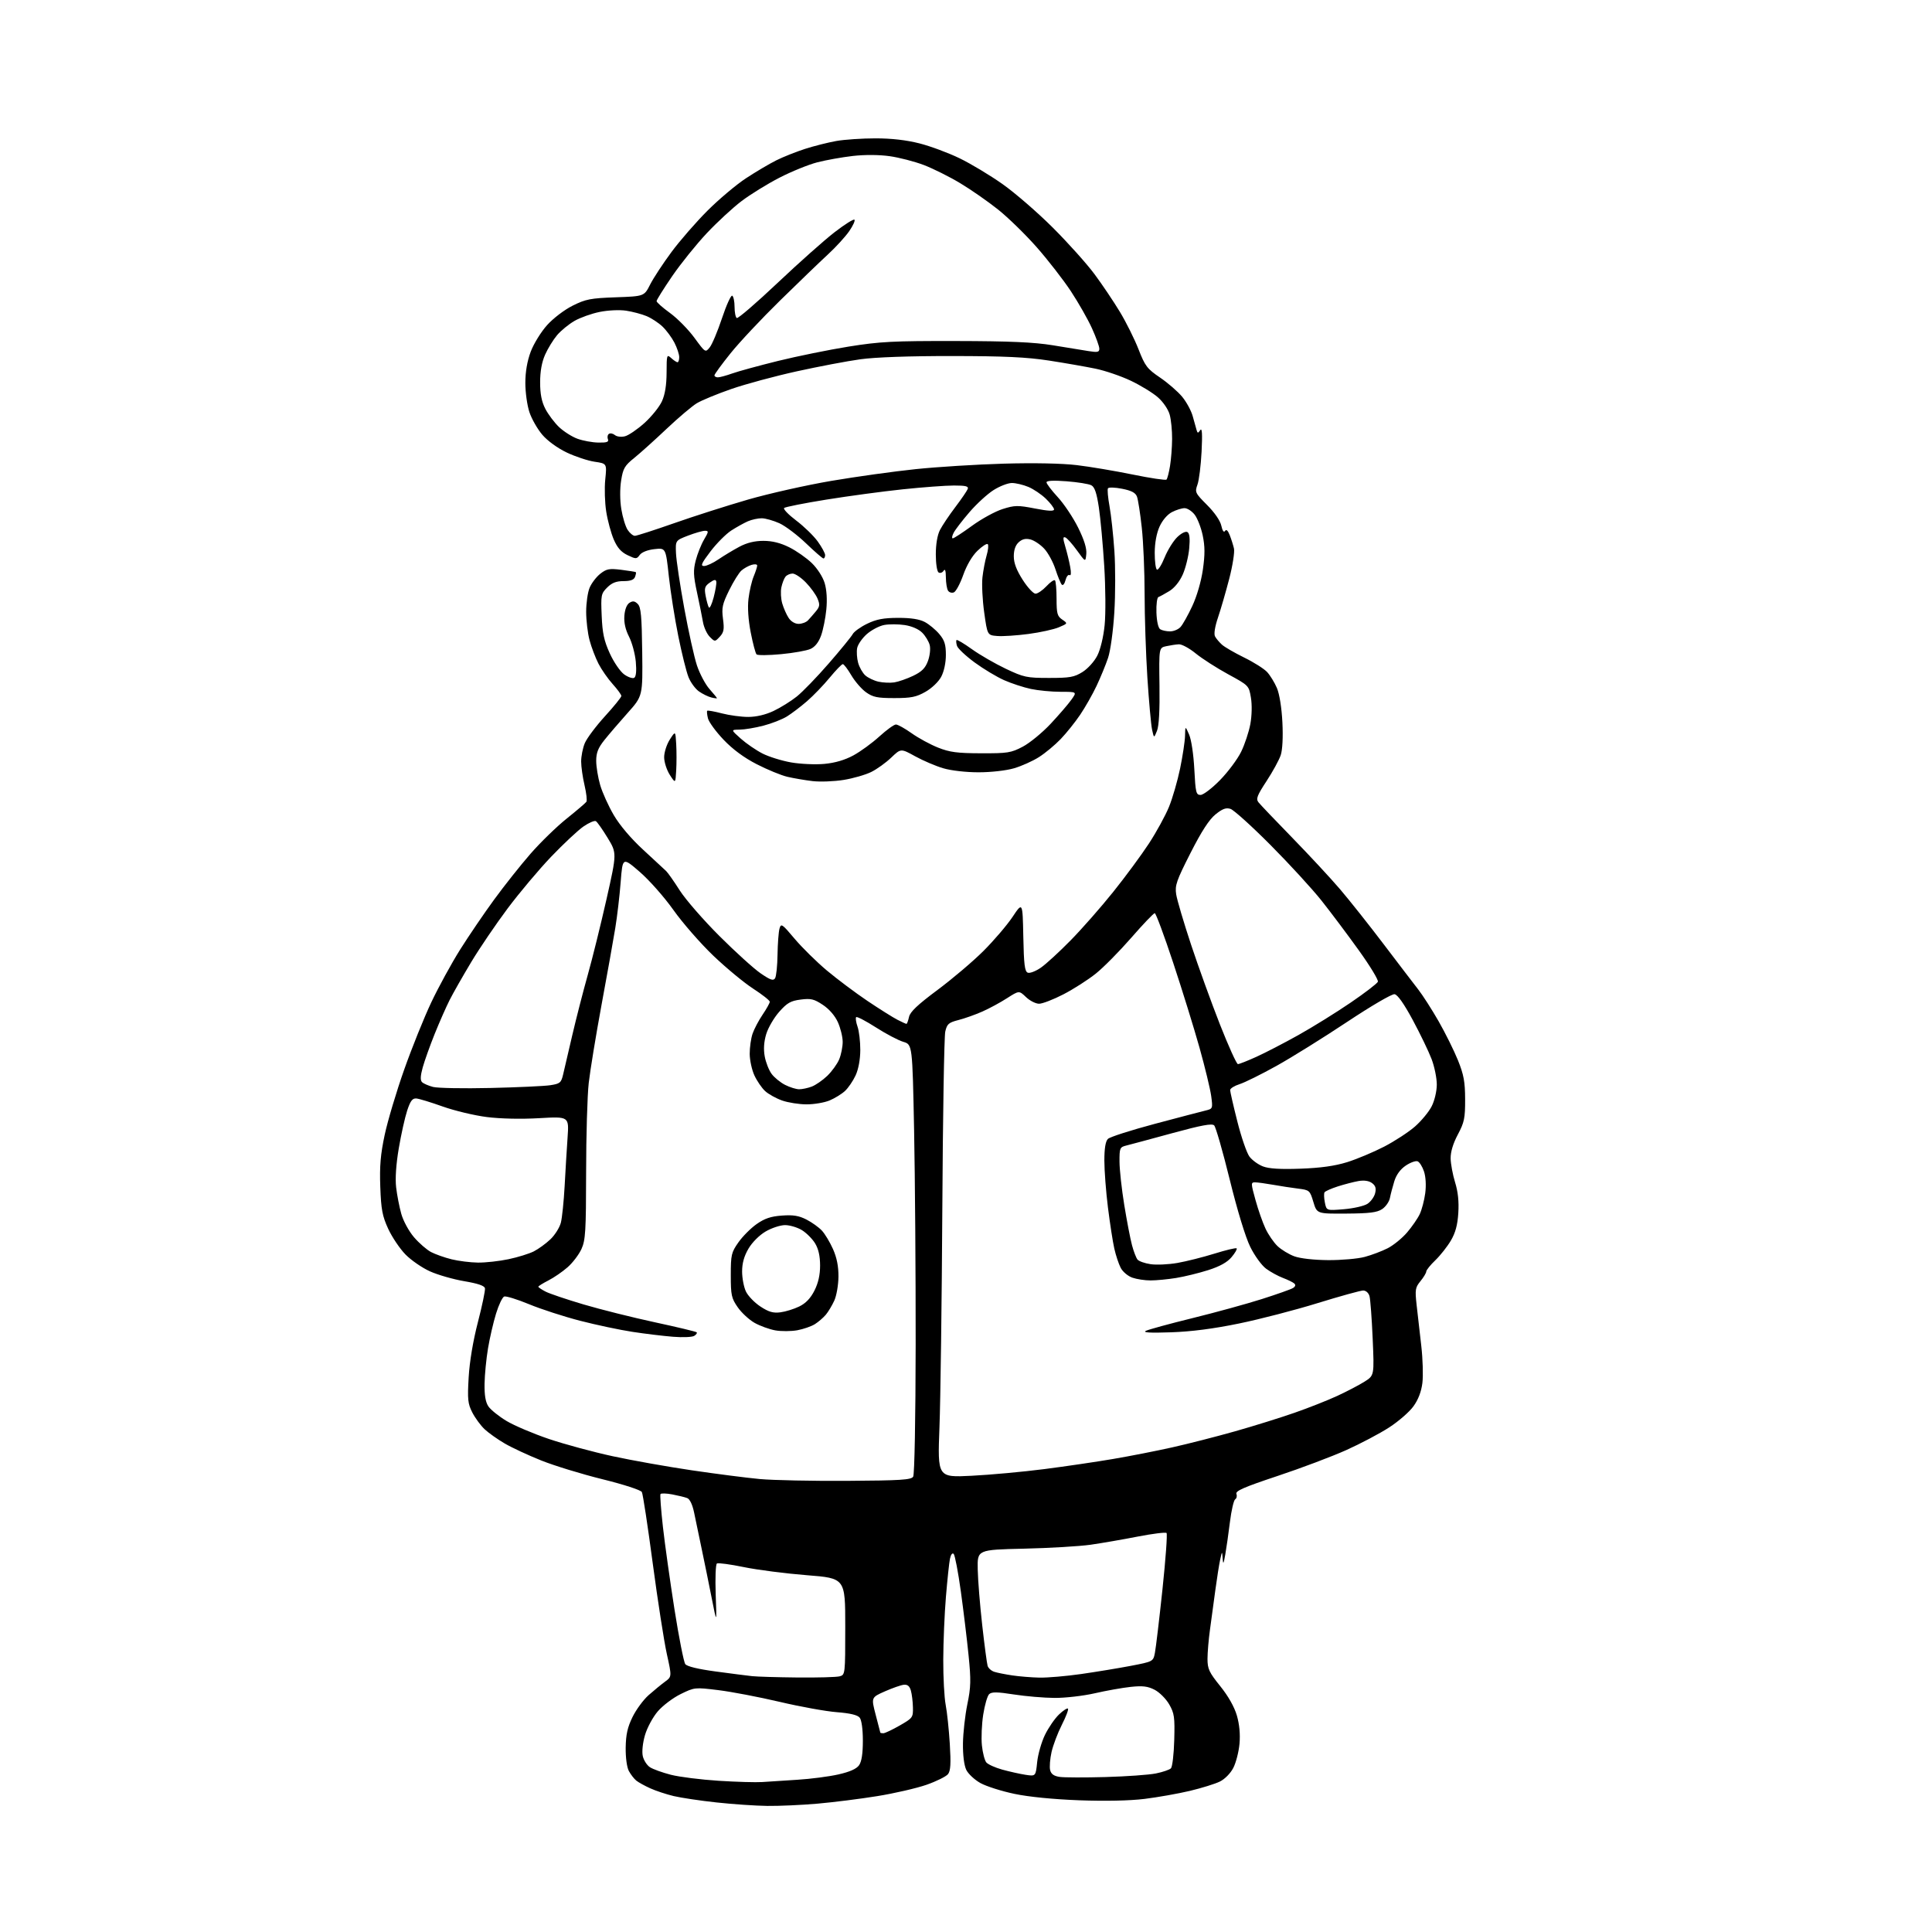 <?xml version="1.0" encoding="UTF-8" standalone="no"?>
<svg 
  version="1.1" 
  xmlns="http://www.w3.org/2000/svg" 
  xmlns:xlink="http://www.w3.org/1999/xlink" 
  xmlns:svg="http://www.w3.org/2000/svg"
  xmlns:rdf="http://www.w3.org/1999/02/22-rdf-syntax-ns#"
  xmlns:cc="http://creativecommons.org/ns#"
  xmlns:dc="http://purl.org/dc/elements/1.1/"
  viewBox="0 0 768 768"
  width="768"
  height="768"
>
<style>svg {background-color: white; }</style>"
<path stroke="none" fill="black" fill-rule="evenodd" d="M305.00,717.88C300.32,717.82 291.24,717.20 284.82,716.50C278.40,715.81 270.75,714.66 267.82,713.97C264.89,713.27 260.70,711.89 258.50,710.89C256.30,709.90 253.79,708.51 252.91,707.80C252.04,707.08 250.72,705.38 249.98,704.00C249.19,702.54 248.67,698.67 248.72,694.70C248.80,689.52 249.44,686.61 251.44,682.54C252.88,679.59 255.76,675.68 257.84,673.84C259.93,672.00 262.85,669.60 264.35,668.50C267.07,666.50 267.07,666.50 265.08,657.50C263.98,652.55 261.46,636.35 259.48,621.50C257.51,606.65 255.56,593.87 255.15,593.11C254.74,592.32 247.96,590.11 239.46,588.01C231.23,585.98 220.28,582.62 215.12,580.55C209.96,578.49 203.44,575.45 200.62,573.80C197.80,572.16 194.22,569.62 192.66,568.16C191.10,566.70 188.90,563.71 187.77,561.52C185.97,558.01 185.79,556.35 186.30,547.52C186.66,541.27 188.05,533.00 189.98,525.55C191.68,518.98 192.94,512.93 192.78,512.12C192.59,511.10 190.01,510.22 184.58,509.30C180.23,508.56 174.10,506.81 170.96,505.40C167.83,504.00 163.43,500.97 161.18,498.67C158.94,496.38 155.86,491.80 154.33,488.50C151.99,483.41 151.50,480.87 151.17,471.81C150.87,463.51 151.26,458.88 152.94,451.03C154.13,445.48 157.60,433.86 160.66,425.22C163.71,416.57 168.56,404.54 171.43,398.47C174.30,392.40 179.47,382.96 182.90,377.49C186.34,372.03 192.45,363.04 196.48,357.53C200.51,352.01 207.00,343.84 210.91,339.36C214.82,334.88 221.27,328.60 225.26,325.41C229.24,322.22 232.77,319.21 233.10,318.73C233.43,318.25 233.10,315.30 232.37,312.18C231.63,309.06 231.02,304.80 231.02,302.72C231.01,300.64 231.66,297.35 232.47,295.41C233.29,293.47 236.89,288.66 240.47,284.73C244.06,280.80 247.00,277.17 247.00,276.66C247.00,276.16 245.44,274.02 243.54,271.92C241.64,269.81 239.10,266.16 237.89,263.80C236.68,261.43 235.09,257.25 234.36,254.50C233.62,251.75 233.02,246.67 233.01,243.22C233.01,239.76 233.62,235.45 234.38,233.64C235.14,231.82 237.05,229.32 238.62,228.08C241.12,226.12 242.19,225.92 246.99,226.51C250.02,226.89 252.62,227.31 252.77,227.45C252.92,227.60 252.76,228.45 252.42,229.36C251.98,230.50 250.58,231.00 247.85,231.00C244.96,231.00 243.23,231.68 241.36,233.55C238.94,235.97 238.82,236.57 239.18,244.80C239.47,251.74 240.13,254.77 242.43,259.79C244.03,263.29 246.57,266.98 248.15,268.11C249.71,269.22 251.50,269.81 252.12,269.43C252.85,268.97 253.07,266.72 252.74,263.04C252.45,259.91 251.25,255.45 250.06,253.11C248.62,250.30 247.99,247.49 248.20,244.79C248.38,242.25 249.16,240.29 250.23,239.62C251.55,238.79 252.33,238.90 253.52,240.09C254.79,241.36 255.11,244.85 255.29,259.16C255.50,276.68 255.50,276.68 249.50,283.40C246.20,287.09 242.04,291.95 240.25,294.19C237.75,297.33 237.00,299.24 237.00,302.45C237.00,304.75 237.71,309.08 238.58,312.07C239.45,315.06 241.89,320.45 244.01,324.06C246.37,328.08 250.87,333.39 255.68,337.80C259.98,341.76 264.09,345.56 264.80,346.25C265.52,346.94 267.97,350.43 270.24,354.00C272.52,357.57 279.58,365.69 285.94,372.04C292.30,378.39 299.69,385.09 302.36,386.92C306.25,389.58 307.40,389.98 308.10,388.88C308.58,388.12 309.02,383.90 309.08,379.50C309.15,375.10 309.50,370.44 309.86,369.15C310.48,366.96 310.87,367.22 315.86,373.15C318.80,376.64 324.57,382.33 328.69,385.79C332.81,389.24 340.08,394.69 344.84,397.89C349.60,401.09 354.94,404.44 356.70,405.35C358.46,406.26 360.09,407.00 360.33,407.00C360.56,407.00 361.02,405.76 361.35,404.25C361.79,402.22 364.76,399.41 372.70,393.50C378.61,389.10 386.84,382.12 390.97,377.99C395.11,373.85 400.30,367.78 402.50,364.49C406.50,358.50 406.50,358.50 406.78,372.29C407.00,383.44 407.34,386.19 408.56,386.66C409.38,386.98 411.73,386.07 413.78,384.65C415.82,383.23 421.15,378.34 425.62,373.78C430.09,369.23 437.69,360.58 442.51,354.56C447.34,348.55 453.73,339.87 456.73,335.29C459.72,330.70 463.31,324.14 464.70,320.72C466.10,317.30 468.08,310.45 469.11,305.50C470.13,300.55 471.02,294.70 471.07,292.50C471.16,288.50 471.16,288.50 472.69,292.00C473.57,294.00 474.45,299.89 474.76,305.75C475.24,315.08 475.46,316.00 477.25,316.00C478.33,316.00 481.81,313.34 484.98,310.10C488.16,306.85 491.93,301.79 493.37,298.85C494.81,295.91 496.45,290.95 497.03,287.83C497.64,284.48 497.74,280.18 497.26,277.33C496.46,272.54 496.41,272.49 488.18,268.01C483.63,265.53 477.84,261.81 475.31,259.75C472.79,257.69 469.77,256.05 468.61,256.12C467.45,256.18 465.20,256.52 463.60,256.87C460.70,257.50 460.70,257.50 460.91,272.52C461.05,282.37 460.71,288.57 459.92,290.52C458.72,293.50 458.72,293.50 457.96,290.00C457.55,288.07 456.71,278.79 456.10,269.37C455.50,259.95 455.00,245.01 455.00,236.16C455.00,227.32 454.50,215.45 453.88,209.79C453.27,204.13 452.40,198.56 451.96,197.40C451.38,195.87 449.77,195.02 446.05,194.29C443.25,193.73 440.71,193.66 440.43,194.12C440.14,194.58 440.42,197.78 441.05,201.23C441.68,204.68 442.55,212.66 442.98,218.96C443.42,225.27 443.41,236.29 442.96,243.46C442.51,250.80 441.42,258.69 440.48,261.50C439.56,264.25 437.50,269.26 435.91,272.63C434.32,276.00 431.38,281.17 429.38,284.13C427.39,287.08 423.90,291.44 421.63,293.80C419.36,296.17 415.48,299.39 413.00,300.96C410.52,302.54 406.06,304.54 403.07,305.41C399.96,306.32 393.94,307.00 389.00,307.00C383.99,307.00 378.08,306.33 374.93,305.39C371.94,304.51 366.94,302.37 363.80,300.64C358.11,297.50 358.11,297.50 354.30,301.14C352.21,303.15 348.64,305.72 346.36,306.86C344.09,307.99 339.14,309.42 335.36,310.03C331.59,310.64 326.02,310.85 323.00,310.50C319.98,310.14 315.48,309.37 313.00,308.79C310.52,308.21 305.05,305.96 300.84,303.80C295.78,301.21 291.30,297.90 287.64,294.06C284.60,290.87 281.80,287.05 281.43,285.58C281.06,284.11 280.93,282.74 281.13,282.54C281.34,282.33 283.96,282.80 286.97,283.58C289.98,284.36 294.70,285.00 297.47,284.99C300.66,284.98 304.33,284.12 307.50,282.62C310.25,281.32 314.40,278.74 316.73,276.88C319.06,275.02 324.79,269.09 329.47,263.70C334.15,258.32 338.42,253.08 338.96,252.08C339.50,251.07 342.09,249.21 344.72,247.94C348.40,246.16 351.23,245.63 357.00,245.61C362.10,245.60 365.50,246.13 367.63,247.26C369.35,248.18 371.94,250.33 373.38,252.04C375.47,254.52 376.00,256.20 376.00,260.34C376.00,263.47 375.26,266.92 374.15,269.02C373.09,271.01 370.42,273.57 367.90,275.00C364.22,277.09 362.19,277.50 355.50,277.50C348.74,277.50 347.00,277.14 344.25,275.18C342.47,273.91 339.84,270.87 338.41,268.43C336.98,266.00 335.46,264.00 335.03,264.00C334.60,264.00 332.25,266.43 329.80,269.40C327.36,272.37 323.30,276.57 320.80,278.74C318.29,280.92 314.69,283.64 312.81,284.81C310.93,285.97 306.73,287.62 303.48,288.46C300.24,289.31 295.99,290.02 294.04,290.04C290.50,290.08 290.50,290.08 294.50,293.64C296.70,295.59 300.58,298.25 303.11,299.54C305.65,300.83 310.78,302.43 314.52,303.08C318.26,303.73 324.19,303.99 327.71,303.66C331.93,303.27 335.86,302.12 339.24,300.28C342.06,298.75 346.71,295.36 349.57,292.75C352.44,290.14 355.39,288.00 356.14,288.00C356.89,288.00 359.71,289.57 362.41,291.49C365.11,293.41 369.83,295.97 372.91,297.19C377.51,299.02 380.53,299.42 390.00,299.44C400.55,299.48 401.92,299.26 406.56,296.82C409.35,295.35 414.33,291.26 417.64,287.73C420.94,284.20 424.66,279.89 425.89,278.15C428.14,275.00 428.14,275.00 421.62,275.00C418.03,275.00 412.71,274.49 409.80,273.87C406.88,273.25 402.10,271.68 399.17,270.39C396.23,269.09 390.95,265.92 387.42,263.33C383.90,260.74 380.75,257.78 380.42,256.74C380.09,255.70 380.01,254.66 380.24,254.42C380.48,254.19 383.24,255.83 386.37,258.08C389.51,260.33 395.55,263.81 399.79,265.83C406.98,269.24 408.14,269.49 417.00,269.49C425.24,269.50 427.00,269.19 430.28,267.15C432.40,265.83 434.99,262.98 436.18,260.65C437.44,258.19 438.63,253.25 439.11,248.50C439.56,244.06 439.49,233.61 438.95,225.00C438.42,216.47 437.46,205.98 436.81,201.69C435.95,195.99 435.15,193.61 433.83,192.91C432.83,192.37 428.41,191.66 424.01,191.32C418.78,190.92 416.00,191.06 416.00,191.73C416.00,192.30 418.02,194.95 420.49,197.63C422.96,200.31 426.59,205.74 428.56,209.71C430.99,214.61 432.03,217.97 431.82,220.21C431.50,223.50 431.50,223.50 428.12,218.81C426.26,216.23 424.18,213.90 423.49,213.64C422.49,213.25 422.49,213.99 423.48,217.33C424.16,219.62 425.04,223.23 425.42,225.35C425.86,227.72 425.76,228.97 425.17,228.61C424.64,228.28 423.92,229.20 423.55,230.65C423.18,232.11 422.52,232.89 422.07,232.39C421.62,231.90 420.48,229.15 419.55,226.28C418.62,223.41 416.61,219.72 415.08,218.09C413.55,216.45 411.09,214.81 409.61,214.44C407.71,213.96 406.34,214.29 404.96,215.54C403.66,216.71 403.00,218.61 403.00,221.14C403.00,223.81 404.07,226.63 406.53,230.48C408.47,233.52 410.77,236.00 411.63,236.00C412.49,236.00 414.44,234.67 415.97,233.04C417.49,231.40 419.02,230.35 419.37,230.70C419.72,231.05 420.00,234.35 420.00,238.04C420.00,243.88 420.29,244.96 422.25,246.29C424.50,247.83 424.50,247.83 420.93,249.35C418.96,250.19 413.53,251.39 408.85,252.01C404.17,252.63 398.58,253.00 396.42,252.82C392.50,252.50 392.50,252.50 391.24,243.50C390.54,238.55 390.23,232.25 390.54,229.50C390.85,226.75 391.60,222.81 392.21,220.74C392.82,218.68 393.02,216.68 392.65,216.31C392.27,215.94 390.43,217.13 388.55,218.95C386.43,221.00 384.27,224.69 382.89,228.59C381.66,232.07 379.98,235.18 379.16,235.49C378.33,235.81 377.29,235.49 376.85,234.78C376.40,234.08 376.02,231.70 376.00,229.50C375.98,226.83 375.68,225.96 375.10,226.88C374.62,227.64 373.72,227.95 373.11,227.57C372.48,227.18 372.00,224.07 372.00,220.39C372.00,216.35 372.62,212.69 373.64,210.70C374.54,208.94 377.27,204.86 379.71,201.64C382.15,198.42 384.38,195.16 384.68,194.39C385.10,193.30 383.93,193.00 379.21,193.00C375.91,193.00 366.75,193.68 358.86,194.51C350.96,195.34 337.30,197.18 328.50,198.60C319.70,200.02 312.14,201.52 311.70,201.93C311.27,202.35 313.42,204.59 316.49,206.91C319.56,209.23 323.41,212.96 325.04,215.21C326.67,217.46 328.00,219.91 328.00,220.65C328.00,221.39 327.70,222.00 327.33,222.00C326.97,222.00 323.85,219.29 320.40,215.98C316.95,212.67 312.19,209.08 309.82,208.00C307.44,206.93 304.28,206.03 302.80,206.02C301.31,206.01 298.84,206.55 297.30,207.22C295.76,207.89 292.79,209.54 290.69,210.89C288.60,212.24 284.89,215.97 282.45,219.17C278.84,223.92 278.36,225.00 279.87,225.00C280.89,225.00 283.47,223.81 285.61,222.35C287.75,220.89 291.48,218.64 293.90,217.35C296.88,215.76 299.96,215.00 303.45,215.00C306.98,215.00 310.23,215.81 313.75,217.56C316.57,218.97 320.61,221.80 322.72,223.84C324.93,225.99 327.09,229.35 327.82,231.80C328.62,234.47 328.87,238.37 328.48,242.27C328.15,245.70 327.21,250.35 326.41,252.60C325.45,255.28 324.00,257.13 322.22,257.95C320.73,258.63 315.45,259.58 310.50,260.04C305.55,260.51 301.16,260.55 300.74,260.13C300.32,259.72 299.28,255.80 298.43,251.44C297.45,246.39 297.12,241.50 297.54,238.00C297.90,234.97 298.83,230.98 299.60,229.13C300.37,227.27 301.00,225.33 301.00,224.81C301.00,224.29 299.99,224.17 298.75,224.55C297.51,224.93 295.70,225.94 294.73,226.80C293.75,227.65 291.55,231.19 289.84,234.66C287.14,240.15 286.83,241.63 287.40,245.99C287.96,250.16 287.74,251.36 286.13,253.10C284.18,255.18 284.18,255.18 282.15,253.15C281.03,252.03 279.81,249.40 279.45,247.31C279.09,245.21 278.01,239.90 277.07,235.50C275.62,228.78 275.54,226.74 276.57,222.76C277.24,220.16 278.72,216.45 279.86,214.51C281.74,211.33 281.77,211.00 280.22,211.00C279.27,211.00 276.25,211.87 273.50,212.92C268.50,214.85 268.50,214.85 268.72,219.93C268.84,222.73 270.31,232.55 272.00,241.76C273.68,250.97 275.95,261.20 277.04,264.50C278.14,267.80 280.37,272.02 282.02,273.89C283.66,275.75 285.00,277.39 285.00,277.54C285.00,277.69 283.99,277.56 282.75,277.25C281.51,276.95 279.31,275.87 277.86,274.86C276.41,273.85 274.54,271.30 273.70,269.20C272.85,267.09 271.02,259.74 269.63,252.86C268.24,245.98 266.55,235.27 265.87,229.07C264.65,217.78 264.65,217.78 260.14,218.29C257.42,218.59 255.10,219.51 254.31,220.59C253.08,222.28 252.82,222.28 249.47,220.69C246.91,219.46 245.39,217.74 243.97,214.44C242.90,211.93 241.55,206.97 240.99,203.41C240.42,199.85 240.24,194.08 240.60,190.60C241.25,184.26 241.25,184.26 236.37,183.55C233.69,183.15 228.71,181.51 225.31,179.89C221.63,178.14 217.69,175.28 215.59,172.84C213.65,170.57 211.34,166.52 210.45,163.84C209.55,161.15 208.83,155.93 208.83,152.23C208.83,147.81 209.57,143.54 210.97,139.80C212.15,136.66 215.07,131.92 217.46,129.26C219.92,126.52 224.35,123.15 227.65,121.50C232.84,118.91 234.77,118.54 244.79,118.18C256.08,117.78 256.08,117.78 258.45,113.09C259.76,110.51 263.58,104.70 266.94,100.16C270.30,95.63 276.75,88.23 281.27,83.71C285.80,79.19 292.65,73.42 296.50,70.89C300.35,68.36 305.75,65.16 308.50,63.78C311.25,62.40 316.43,60.34 320.00,59.19C323.57,58.04 329.17,56.63 332.43,56.05C335.70,55.47 342.71,55.00 348.02,55.00C354.42,55.00 360.33,55.68 365.54,57.01C369.86,58.11 377.02,60.77 381.45,62.92C385.88,65.06 393.55,69.67 398.50,73.16C403.45,76.65 412.46,84.45 418.52,90.50C424.58,96.55 432.04,104.88 435.10,109.00C438.16,113.12 442.70,119.88 445.19,124.00C447.68,128.12 451.01,134.82 452.59,138.87C455.19,145.54 456.01,146.61 461.14,150.09C464.26,152.21 468.21,155.64 469.93,157.72C471.65,159.80 473.55,163.30 474.14,165.50C474.74,167.70 475.43,170.16 475.67,170.97C476.06,172.27 476.23,172.27 477.13,170.97C477.84,169.94 478.00,172.52 477.65,179.50C477.37,185.00 476.64,190.91 476.01,192.64C474.93,195.65 475.09,195.99 479.82,200.73C482.81,203.72 485.06,206.98 485.49,208.97C485.94,211.00 486.50,211.81 486.96,211.07C487.45,210.28 488.08,210.83 488.82,212.68C489.43,214.23 490.20,216.64 490.52,218.03C490.84,219.42 490.00,224.84 488.64,230.07C487.28,235.30 485.27,242.25 484.16,245.51C482.94,249.13 482.48,252.04 482.99,252.98C483.44,253.83 484.68,255.30 485.73,256.25C486.78,257.21 490.76,259.51 494.57,261.38C498.38,263.24 502.49,265.84 503.70,267.15C504.91,268.46 506.67,271.32 507.60,273.51C508.61,275.90 509.48,281.35 509.77,287.10C510.07,292.98 509.81,298.05 509.11,300.18C508.47,302.09 505.94,306.73 503.48,310.48C499.74,316.18 499.20,317.56 500.24,318.90C500.92,319.78 506.97,326.12 513.68,333.00C520.38,339.88 528.96,349.11 532.73,353.53C536.50,357.95 544.29,367.77 550.04,375.35C555.79,382.94 561.97,391.02 563.76,393.32C565.55,395.62 569.21,401.32 571.89,406.00C574.56,410.68 578.02,417.65 579.57,421.50C581.88,427.24 582.39,430.04 582.41,437.00C582.43,444.50 582.09,446.15 579.51,451.00C577.61,454.58 576.61,457.90 576.65,460.50C576.69,462.70 577.49,466.98 578.42,470.00C579.58,473.74 579.99,477.64 579.70,482.18C579.40,486.98 578.56,490.06 576.72,493.18C575.32,495.55 572.56,499.05 570.59,500.95C568.61,502.84 566.98,504.87 566.96,505.45C566.94,506.03 565.91,507.75 564.66,509.27C562.59,511.80 562.45,512.66 563.13,518.77C563.54,522.47 564.37,529.77 564.98,535.00C565.58,540.23 565.78,546.87 565.42,549.76C564.99,553.23 563.77,556.40 561.84,559.06C560.24,561.28 555.89,565.05 552.19,567.44C548.49,569.84 540.81,573.89 535.12,576.45C529.43,579.00 517.16,583.63 507.85,586.72C494.57,591.14 491.04,592.67 491.49,593.85C491.81,594.67 491.59,595.63 491.01,595.99C490.43,596.35 489.48,600.44 488.91,605.07C488.34,609.71 487.50,615.52 487.06,618.00C486.38,621.79 486.21,622.03 486.02,619.50C485.80,616.50 485.80,616.50 485.03,620.00C484.61,621.92 483.76,627.33 483.13,632.00C482.51,636.67 481.55,643.74 481.00,647.69C480.45,651.65 480.00,656.93 480.00,659.44C480.00,663.41 480.64,664.78 485.04,670.24C488.25,674.22 490.66,678.48 491.67,681.93C492.70,685.48 493.06,689.37 492.72,693.19C492.43,696.39 491.32,700.70 490.26,702.76C489.14,704.93 486.90,707.21 484.92,708.19C483.04,709.12 477.68,710.78 473.00,711.90C468.32,713.01 460.23,714.44 455.00,715.09C449.05,715.82 439.34,716.02 429.00,715.64C418.84,715.26 408.95,714.29 403.26,713.09C398.18,712.03 392.10,710.10 389.76,708.81C387.43,707.52 384.88,705.14 384.10,703.53C383.24,701.72 382.73,697.67 382.79,693.02C382.85,688.86 383.63,681.87 384.53,677.49C385.95,670.64 386.02,667.91 385.02,658.01C384.39,651.68 383.00,640.22 381.94,632.55C380.88,624.88 379.60,618.20 379.10,617.70C378.57,617.17 377.97,617.96 377.62,619.65C377.30,621.22 376.58,628.01 376.02,634.75C375.46,641.49 374.98,652.74 374.96,659.75C374.93,666.76 375.37,674.84 375.92,677.70C376.48,680.57 377.21,687.54 377.56,693.20C378.04,701.08 377.88,703.91 376.85,705.24C376.11,706.19 372.24,708.10 368.27,709.49C364.29,710.87 355.51,712.89 348.77,713.98C342.02,715.08 331.32,716.42 325.00,716.98C318.68,717.53 309.68,717.94 305.00,717.88zM303.00,708.39C305.48,708.21 311.77,707.81 317.00,707.48C322.23,707.16 329.54,706.21 333.25,705.37C337.84,704.33 340.48,703.15 341.50,701.70C342.51,700.25 343.00,697.10 343.00,691.97C343.00,687.40 342.50,683.76 341.75,682.81C340.90,681.74 338.01,681.04 332.65,680.62C328.33,680.29 318.10,678.44 309.92,676.51C301.74,674.59 290.80,672.50 285.60,671.86C276.24,670.71 276.08,670.73 270.60,673.41C267.55,674.90 263.45,677.99 261.49,680.28C259.51,682.59 257.24,686.81 256.39,689.74C255.49,692.82 255.13,696.29 255.51,698.05C255.88,699.71 257.15,701.71 258.35,702.49C259.55,703.28 263.30,704.63 266.68,705.50C270.06,706.36 278.61,707.44 285.67,707.89C292.72,708.34 300.52,708.56 303.00,708.39zM439.50,706.40C447.75,706.17 456.73,705.53 459.46,704.98C462.19,704.43 464.89,703.51 465.46,702.94C466.03,702.37 466.63,697.31 466.78,691.70C467.03,682.59 466.82,681.07 464.77,677.50C463.50,675.30 460.90,672.70 458.98,671.71C456.25,670.31 454.21,670.06 449.50,670.56C446.20,670.91 439.77,672.05 435.21,673.10C430.65,674.14 423.45,674.98 419.21,674.95C414.97,674.92 407.68,674.30 403.00,673.57C396.38,672.54 394.22,672.51 393.21,673.45C392.50,674.11 391.44,677.76 390.85,681.56C390.25,685.37 390.02,690.88 390.32,693.81C390.62,696.74 391.41,699.79 392.07,700.58C392.72,701.37 395.57,702.66 398.38,703.44C401.20,704.22 405.35,705.15 407.60,705.50C411.71,706.13 411.71,706.13 412.29,700.45C412.62,697.32 414.02,692.44 415.41,689.60C416.80,686.76 419.29,683.14 420.96,681.54C422.62,679.95 424.23,678.90 424.54,679.20C424.84,679.51 423.75,682.40 422.10,685.64C420.46,688.87 418.62,693.75 418.00,696.48C417.39,699.21 417.14,702.44 417.45,703.66C417.84,705.23 418.95,706.01 421.25,706.35C423.04,706.61 431.25,706.63 439.50,706.40zM351.13,689.00C351.75,689.00 354.67,687.62 357.63,685.93C362.82,682.96 363.00,682.71 362.90,678.68C362.85,676.38 362.48,673.38 362.08,672.00C361.57,670.24 360.74,669.57 359.27,669.72C358.12,669.84 354.74,671.03 351.74,672.35C346.30,674.76 346.30,674.76 348.09,681.63C349.08,685.41 349.91,688.61 349.94,688.75C349.97,688.89 350.51,689.00 351.13,689.00zM317.00,666.83C324.98,666.91 332.51,666.70 333.75,666.37C335.98,665.77 336.00,665.63 336.00,646.57C336.00,627.37 336.00,627.37 320.75,626.17C312.36,625.51 301.09,624.06 295.70,622.95C290.31,621.84 285.49,621.19 284.99,621.51C284.48,621.82 284.27,627.27 284.50,633.79C284.93,645.50 284.93,645.50 282.96,635.50C281.88,630.00 280.09,621.23 278.99,616.00C277.89,610.77 276.51,604.17 275.93,601.33C275.27,598.12 274.23,595.92 273.18,595.51C272.26,595.15 269.58,594.50 267.23,594.05C264.88,593.61 262.78,593.55 262.55,593.92C262.32,594.29 262.76,600.20 263.53,607.05C264.30,613.90 266.37,628.63 268.12,639.78C269.88,650.93 271.81,660.71 272.41,661.51C273.10,662.44 277.50,663.50 284.50,664.44C290.55,665.26 297.07,666.09 299.00,666.30C300.93,666.51 309.02,666.75 317.00,666.83zM413.22,666.88C416.36,666.94 423.78,666.31 429.72,665.46C435.65,664.61 444.53,663.15 449.46,662.21C458.41,660.49 458.41,660.49 459.10,657.00C459.48,655.07 460.83,643.73 462.10,631.78C463.36,619.84 464.10,609.76 463.72,609.39C463.35,609.02 458.20,609.66 452.27,610.81C446.35,611.97 437.90,613.43 433.50,614.06C429.10,614.68 417.18,615.39 407.00,615.62C388.50,616.05 388.50,616.05 388.66,623.82C388.74,628.10 389.55,638.10 390.45,646.05C391.34,654.00 392.31,661.26 392.59,662.20C392.87,663.13 394.08,664.21 395.27,664.58C396.45,664.96 399.69,665.60 402.46,666.01C405.23,666.42 410.07,666.81 413.22,666.88zM336.79,588.66C358.06,588.53 362.22,588.26 363.00,587.00C363.54,586.13 363.95,563.99 363.99,534.50C364.02,506.45 363.74,468.14 363.37,449.36C362.69,415.22 362.69,415.22 359.06,414.14C357.06,413.54 352.16,410.96 348.17,408.40C344.18,405.85 340.65,404.01 340.34,404.33C340.03,404.64 340.27,406.34 340.88,408.10C341.50,409.86 341.99,414.04 341.98,417.40C341.96,421.18 341.25,425.02 340.11,427.50C339.09,429.70 337.19,432.49 335.87,433.70C334.55,434.91 331.81,436.60 329.77,437.45C327.73,438.30 323.63,439.00 320.66,439.00C317.68,439.00 313.30,438.31 310.90,437.47C308.51,436.62 305.47,434.94 304.15,433.72C302.82,432.50 300.91,429.70 299.89,427.50C298.87,425.30 298.03,421.43 298.02,418.90C298.01,416.37 298.52,412.77 299.16,410.90C299.80,409.03 301.60,405.62 303.16,403.32C304.72,401.02 306.00,398.72 306.00,398.21C306.00,397.70 303.03,395.36 299.41,393.02C295.78,390.67 288.65,384.77 283.55,379.90C278.46,375.02 271.33,366.87 267.72,361.77C264.07,356.62 258.11,349.88 254.32,346.60C247.50,340.70 247.50,340.70 246.73,350.60C246.31,356.05 245.34,364.32 244.57,369.00C243.81,373.68 241.35,387.40 239.11,399.50C236.88,411.60 234.59,425.55 234.03,430.50C233.47,435.45 233.00,451.43 232.99,466.00C232.96,489.46 232.75,492.96 231.14,496.51C230.13,498.71 227.66,501.97 225.63,503.75C223.60,505.53 220.16,507.90 217.97,509.01C215.79,510.13 214.00,511.24 214.00,511.49C214.00,511.74 215.28,512.61 216.85,513.42C218.42,514.24 225.22,516.53 231.96,518.53C238.71,520.53 251.47,523.72 260.33,525.63C269.19,527.54 276.66,529.33 276.94,529.61C277.22,529.88 276.78,530.52 275.97,531.03C275.16,531.54 271.35,531.70 267.50,531.38C263.65,531.07 256.41,530.20 251.41,529.43C246.41,528.67 237.06,526.69 230.62,525.03C224.19,523.37 215.05,520.41 210.32,518.45C205.59,516.50 201.13,515.12 200.42,515.39C199.70,515.67 198.24,518.73 197.18,522.20C196.11,525.66 194.68,531.88 193.99,536.00C193.30,540.12 192.68,546.44 192.62,550.04C192.54,554.58 193.00,557.34 194.13,559.04C195.03,560.39 198.28,563.01 201.36,564.86C204.43,566.70 212.02,569.92 218.22,572.02C224.43,574.11 235.80,577.19 243.50,578.86C251.20,580.53 265.38,583.05 275.00,584.47C284.62,585.89 296.77,587.45 302.00,587.94C307.23,588.42 322.88,588.75 336.79,588.66zM386.23,586.64C393.68,586.27 406.68,585.07 415.13,583.99C423.59,582.90 435.90,581.09 442.50,579.96C449.10,578.84 459.65,576.77 465.94,575.36C472.23,573.96 483.48,571.08 490.94,568.97C498.40,566.86 509.04,563.54 514.59,561.60C520.15,559.67 527.80,556.64 531.59,554.89C535.39,553.13 540.26,550.59 542.40,549.24C546.30,546.78 546.30,546.78 545.66,532.14C545.31,524.09 544.74,516.49 544.40,515.25C544.03,513.93 542.98,513.00 541.88,513.00C540.84,513.00 532.68,515.26 523.74,518.02C514.81,520.78 500.75,524.43 492.50,526.12C482.40,528.20 473.58,529.34 465.50,529.61C457.13,529.90 454.11,529.72 455.50,529.03C456.60,528.49 464.93,526.21 474.00,523.98C483.07,521.75 495.45,518.35 501.50,516.43C507.55,514.51 513.17,512.52 513.99,512.01C514.95,511.41 515.13,510.77 514.49,510.20C513.95,509.72 511.93,508.73 510.00,508.00C508.07,507.27 505.06,505.63 503.31,504.34C501.52,503.02 498.74,499.19 496.98,495.62C495.09,491.77 491.86,481.19 488.83,468.88C486.07,457.67 483.29,447.99 482.65,447.36C481.79,446.51 477.61,447.28 466.00,450.45C457.48,452.78 449.26,454.99 447.75,455.36C445.15,456.00 445.00,456.34 445.02,461.77C445.03,464.92 445.88,472.68 446.91,479.00C447.94,485.32 449.32,492.52 449.99,495.00C450.65,497.48 451.64,500.04 452.18,500.70C452.72,501.36 455.06,502.19 457.37,502.53C459.69,502.88 464.49,502.66 468.04,502.04C471.59,501.42 478.23,499.75 482.79,498.33C487.35,496.91 491.30,495.97 491.58,496.24C491.86,496.52 490.95,498.10 489.56,499.74C487.84,501.79 484.91,503.42 480.27,504.90C476.55,506.08 470.80,507.49 467.50,508.02C464.20,508.55 459.65,508.99 457.40,508.99C455.14,509.00 451.87,508.50 450.12,507.89C448.36,507.28 446.29,505.53 445.50,503.99C444.70,502.46 443.56,499.02 442.96,496.35C442.35,493.68 441.22,486.34 440.43,480.04C439.64,473.73 439.00,465.33 439.00,461.36C439.00,456.49 439.46,453.69 440.41,452.74C441.18,451.96 449.62,449.26 459.16,446.72C468.70,444.18 477.77,441.80 479.33,441.43C482.09,440.76 482.14,440.64 481.46,435.62C481.07,432.81 478.99,424.20 476.83,416.50C474.67,408.80 469.97,393.61 466.37,382.75C462.78,371.89 459.48,363.00 459.03,363.00C458.58,363.00 454.37,367.40 449.69,372.78C445.00,378.16 438.66,384.58 435.59,387.03C432.52,389.49 426.74,393.19 422.75,395.25C418.76,397.31 414.40,399.00 413.05,399.00C411.71,399.00 409.37,397.81 407.86,396.36C405.10,393.73 405.10,393.73 400.29,396.81C397.65,398.51 393.24,400.90 390.49,402.11C387.75,403.33 383.49,404.84 381.03,405.47C377.10,406.48 376.46,407.03 375.76,410.06C375.32,411.95 374.79,443.65 374.59,480.50C374.38,517.35 373.87,556.46 373.45,567.41C372.69,587.32 372.69,587.32 386.23,586.64zM316.93,528.80C314.49,529.24 310.57,529.26 308.22,528.85C305.87,528.43 302.16,527.09 299.98,525.87C297.81,524.65 294.78,521.85 293.26,519.66C290.76,516.05 290.50,514.85 290.50,506.92C290.50,498.80 290.72,497.86 293.53,493.86C295.19,491.49 298.45,488.22 300.77,486.59C303.96,484.35 306.41,483.53 310.82,483.21C315.31,482.88 317.57,483.25 320.58,484.79C322.74,485.90 325.49,487.87 326.70,489.17C327.91,490.46 329.90,493.77 331.12,496.51C332.65,499.94 333.33,503.38 333.30,507.50C333.27,510.80 332.53,515.08 331.65,517.00C330.77,518.92 329.26,521.46 328.28,522.62C327.30,523.79 325.34,525.48 323.93,526.37C322.52,527.26 319.37,528.35 316.93,528.80zM310.21,521.67C312.25,521.41 315.63,520.37 317.71,519.35C320.31,518.08 322.20,516.10 323.75,513.04C325.28,510.01 326.00,506.80 326.00,503.04C325.99,499.28 325.35,496.45 324.01,494.24C322.91,492.45 320.55,490.09 318.76,488.99C316.97,487.90 313.96,487.01 312.09,487.00C310.21,487.00 306.74,488.14 304.36,489.53C301.84,491.01 299.01,493.84 297.53,496.36C295.78,499.34 295.00,502.15 295.00,505.44C295.00,508.06 295.68,511.63 296.51,513.38C297.34,515.13 299.93,517.82 302.26,519.35C305.56,521.52 307.32,522.04 310.21,521.67zM190.00,501.90C193.03,501.93 198.50,501.33 202.16,500.55C205.83,499.78 210.33,498.38 212.16,497.46C214.00,496.53 216.97,494.38 218.77,492.67C220.57,490.97 222.45,487.98 222.95,486.04C223.45,484.09 224.12,477.55 224.45,471.50C224.77,465.45 225.30,456.75 225.62,452.16C226.20,443.81 226.20,443.81 214.35,444.49C207.15,444.91 198.97,444.73 193.50,444.04C188.55,443.41 180.68,441.53 176.00,439.86C171.32,438.19 166.60,436.75 165.50,436.66C163.94,436.54 163.14,437.59 161.85,441.50C160.95,444.25 159.45,450.99 158.52,456.48C157.45,462.78 157.06,468.50 157.47,471.98C157.82,475.02 158.74,479.76 159.52,482.53C160.30,485.33 162.54,489.44 164.56,491.80C166.56,494.14 169.62,496.80 171.35,497.71C173.08,498.61 176.75,499.91 179.50,500.59C182.25,501.27 186.97,501.86 190.00,501.90zM528.00,500.92C533.23,500.95 539.75,500.38 542.50,499.64C545.25,498.91 549.36,497.35 551.64,496.19C553.92,495.02 557.38,492.21 559.33,489.93C561.28,487.65 563.55,484.37 564.37,482.63C565.19,480.90 566.17,477.17 566.55,474.35C566.96,471.25 566.77,467.83 566.07,465.70C565.43,463.76 564.28,461.94 563.52,461.64C562.75,461.35 560.64,462.11 558.81,463.34C556.67,464.78 555.07,466.97 554.27,469.53C553.60,471.71 552.80,474.73 552.51,476.24C552.21,477.74 550.81,479.73 549.39,480.66C547.37,481.99 544.32,482.36 535.16,482.42C523.50,482.50 523.50,482.50 522.08,477.79C520.71,473.21 520.54,473.06 516.08,472.50C513.56,472.19 509.06,471.50 506.08,470.97C503.10,470.44 499.87,470.00 498.90,470.00C497.22,470.00 497.23,470.37 499.08,477.04C500.15,480.92 501.94,486.03 503.06,488.40C504.17,490.77 506.31,493.88 507.82,495.33C509.33,496.77 512.35,498.61 514.53,499.41C516.90,500.27 522.32,500.88 528.00,500.92zM534.25,480.68C538.07,480.36 542.27,479.40 543.58,478.54C544.90,477.68 546.27,475.79 546.63,474.33C547.12,472.37 546.80,471.33 545.40,470.29C544.16,469.38 542.28,469.10 540.00,469.49C538.08,469.83 534.37,470.79 531.76,471.63C529.16,472.47 526.80,473.52 526.52,473.97C526.24,474.43 526.30,476.25 526.66,478.03C527.30,481.26 527.30,481.26 534.25,480.68zM517.00,464.57C525.01,464.28 530.62,463.49 535.50,461.98C539.35,460.78 545.97,458.00 550.22,455.81C554.46,453.61 559.99,450.00 562.51,447.78C565.02,445.57 567.99,441.98 569.10,439.80C570.25,437.56 571.13,433.84 571.15,431.18C571.16,428.60 570.23,424.02 569.08,421.00C567.93,417.98 564.57,411.00 561.61,405.50C558.11,399.00 555.57,395.40 554.36,395.21C553.31,395.05 545.10,399.85 535.45,406.26C526.07,412.49 513.47,420.34 507.45,423.69C501.43,427.04 494.81,430.32 492.75,430.97C490.69,431.62 489.00,432.68 489.00,433.33C489.01,433.97 490.29,439.60 491.87,445.83C493.44,452.06 495.60,458.33 496.67,459.76C497.74,461.19 500.16,462.95 502.06,463.67C504.45,464.59 508.99,464.86 517.00,464.57zM195.00,432.49C205.72,432.24 216.41,431.75 218.75,431.39C222.62,430.80 223.07,430.42 223.85,427.12C224.32,425.13 225.96,418.10 227.49,411.50C229.03,404.90 231.80,394.11 233.65,387.53C235.50,380.94 238.86,367.36 241.12,357.34C245.22,339.12 245.22,339.12 241.55,333.08C239.53,329.76 237.43,326.77 236.88,326.43C236.33,326.09 234.09,327.05 231.91,328.56C229.72,330.08 223.96,335.48 219.10,340.55C214.25,345.63 206.45,354.90 201.78,361.14C197.11,367.39 190.58,377.00 187.28,382.50C183.98,388.00 180.13,394.76 178.73,397.53C177.33,400.30 174.66,406.37 172.78,411.03C170.91,415.69 168.78,421.66 168.04,424.30C167.11,427.67 167.03,429.43 167.76,430.16C168.34,430.74 170.32,431.60 172.16,432.08C174.00,432.55 184.28,432.74 195.00,432.49zM317.68,433.00C318.89,433.00 321.14,432.52 322.68,431.94C324.23,431.35 327.00,429.44 328.83,427.69C330.66,425.93 332.80,422.98 333.58,421.13C334.36,419.27 334.99,416.12 334.98,414.13C334.97,412.13 334.10,408.62 333.06,406.32C331.89,403.74 329.59,401.09 327.07,399.43C323.57,397.11 322.32,396.82 318.25,397.35C314.28,397.86 312.88,398.67 309.73,402.23C307.66,404.58 305.34,408.56 304.58,411.08C303.66,414.14 303.47,417.08 303.99,419.94C304.42,422.29 305.64,425.41 306.71,426.86C307.77,428.31 310.19,430.29 312.07,431.25C313.96,432.21 316.48,433.00 317.68,433.00zM492.09,423.00C492.62,423.00 495.93,421.69 499.46,420.09C502.99,418.49 510.52,414.59 516.19,411.42C521.86,408.25 531.17,402.47 536.87,398.58C542.58,394.69 547.47,390.94 547.73,390.25C548.00,389.56 544.58,383.93 540.13,377.74C535.69,371.55 529.02,362.66 525.31,357.99C521.60,353.32 512.48,343.38 505.04,335.90C497.59,328.41 490.44,321.96 489.15,321.55C487.36,320.98 485.96,321.49 483.18,323.74C480.65,325.79 477.64,330.43 473.24,339.09C467.66,350.07 467.00,351.96 467.55,355.50C467.88,357.70 470.55,366.70 473.46,375.50C476.38,384.30 481.55,398.59 484.95,407.25C488.36,415.91 491.57,423.00 492.09,423.00zM268.80,306.25C268.50,311.50 268.50,311.50 266.25,308.00C265.02,306.07 264.01,302.93 264.01,301.00C264.01,299.07 265.02,295.93 266.25,294.00C268.50,290.50 268.50,290.50 268.80,295.75C268.97,298.64 268.97,303.36 268.80,306.25zM355.50,271.26C357.15,271.00 360.52,269.83 362.99,268.65C366.41,267.01 367.81,265.62 368.86,262.79C369.63,260.72 369.95,257.93 369.58,256.46C369.22,255.01 367.87,252.78 366.58,251.49C365.17,250.08 362.44,248.89 359.63,248.47C357.09,248.09 353.43,248.07 351.49,248.44C349.54,248.80 346.44,250.43 344.59,252.05C342.75,253.67 341.01,256.18 340.73,257.63C340.46,259.07 340.63,261.70 341.12,263.47C341.61,265.25 342.89,267.50 343.96,268.47C345.04,269.44 347.40,270.57 349.21,270.98C351.02,271.38 353.85,271.51 355.50,271.26zM465.10,250.98C466.52,250.99 468.41,250.21 469.29,249.23C470.17,248.26 472.27,244.52 473.95,240.91C475.78,237.00 477.48,231.15 478.16,226.43C479.02,220.38 479.00,217.15 478.09,212.81C477.43,209.68 475.98,205.97 474.87,204.56C473.76,203.15 471.97,202.00 470.88,202.00C469.79,202.00 467.54,202.70 465.87,203.57C464.06,204.50 462.08,206.81 460.94,209.32C459.75,211.96 459.04,215.79 459.02,219.69C459.01,223.10 459.40,226.13 459.89,226.43C460.38,226.73 461.76,224.57 462.95,221.61C464.15,218.66 466.42,215.02 467.98,213.51C469.67,211.90 471.33,211.09 472.05,211.53C472.87,212.04 473.09,214.11 472.73,218.00C472.45,221.15 471.30,225.80 470.18,228.34C468.92,231.18 466.87,233.72 464.82,234.97C462.99,236.08 461.05,237.14 460.50,237.33C459.95,237.52 459.59,240.29 459.70,243.50C459.82,246.99 460.42,249.65 461.20,250.14C461.91,250.60 463.67,250.98 465.10,250.98zM317.45,248.00C318.77,248.00 320.45,247.38 321.18,246.61C321.91,245.85 323.32,244.23 324.33,243.01C325.88,241.13 325.98,240.36 324.98,237.95C324.33,236.38 322.25,233.50 320.35,231.55C318.46,229.60 316.08,228.00 315.07,228.00C314.07,228.00 312.79,228.56 312.24,229.25C311.68,229.94 310.95,231.85 310.60,233.50C310.26,235.15 310.41,238.02 310.95,239.87C311.49,241.73 312.63,244.32 313.49,245.62C314.41,247.04 316.02,248.00 317.45,248.00zM283.69,237.47C284.40,234.74 284.88,231.93 284.74,231.22C284.56,230.26 283.92,230.35 282.16,231.59C280.17,232.99 279.92,233.77 280.50,236.86C280.88,238.85 281.45,240.92 281.78,241.46C282.12,242.00 282.97,240.20 283.69,237.47zM378.74,214.00C379.18,214.00 382.62,211.76 386.38,209.02C390.14,206.28 395.61,203.28 398.54,202.36C403.37,200.83 404.57,200.81 411.43,202.14C416.75,203.17 419.00,203.28 419.00,202.50C419.00,201.89 417.54,199.98 415.75,198.25C413.96,196.52 410.83,194.40 408.78,193.55C406.74,192.70 403.79,192.00 402.23,192.00C400.67,192.00 397.39,193.27 394.95,194.82C392.50,196.37 388.20,200.31 385.40,203.57C382.59,206.83 379.76,210.51 379.11,211.75C378.46,212.99 378.29,214.00 378.74,214.00zM252.37,213.00C253.09,213.00 260.07,210.75 267.88,208.01C275.68,205.26 288.91,201.04 297.28,198.61C305.65,196.19 320.60,192.83 330.50,191.15C340.40,189.47 355.48,187.37 364.00,186.49C372.52,185.60 388.27,184.62 399.00,184.31C411.00,183.97 422.15,184.19 428.00,184.89C433.23,185.51 443.26,187.20 450.29,188.64C457.32,190.08 463.36,190.98 463.70,190.64C464.04,190.30 464.67,187.88 465.10,185.26C465.53,182.64 465.91,177.80 465.93,174.50C465.96,171.20 465.53,166.85 464.97,164.83C464.38,162.72 462.39,159.79 460.28,157.94C458.26,156.16 453.41,153.20 449.52,151.35C445.62,149.50 439.30,147.34 435.46,146.55C431.63,145.76 423.32,144.31 417.00,143.33C408.15,141.97 399.28,141.55 378.50,141.53C361.46,141.51 348.00,141.99 342.00,142.82C336.77,143.54 325.40,145.70 316.73,147.61C308.05,149.52 296.35,152.68 290.73,154.63C285.10,156.58 278.93,159.13 277.00,160.29C275.07,161.46 269.68,166.03 265.00,170.45C260.32,174.88 254.54,180.08 252.14,182.02C248.30,185.11 247.67,186.20 246.91,191.02C246.39,194.26 246.42,198.90 246.98,202.37C247.50,205.60 248.63,209.31 249.49,210.62C250.34,211.93 251.64,213.00 252.37,213.00zM237.86,175.93C241.29,175.99 242.10,175.69 241.65,174.53C241.34,173.72 241.54,172.79 242.09,172.45C242.64,172.11 243.70,172.34 244.45,172.96C245.21,173.59 246.95,173.80 248.42,173.43C249.86,173.07 253.34,170.70 256.17,168.16C258.99,165.62 262.12,161.73 263.13,159.52C264.36,156.81 264.96,153.09 264.98,148.10C265.00,140.99 265.07,140.76 266.83,142.35C267.83,143.26 268.96,144.00 269.33,144.00C269.70,144.00 270.00,143.08 270.00,141.96C270.00,140.84 269.14,138.25 268.09,136.21C267.04,134.17 264.90,131.29 263.34,129.80C261.78,128.32 258.93,126.45 257.00,125.65C255.07,124.85 251.42,123.88 248.87,123.50C246.25,123.11 241.69,123.32 238.37,124.00C235.14,124.65 230.63,126.26 228.36,127.57C226.08,128.89 222.97,131.43 221.45,133.23C219.93,135.03 217.79,138.51 216.69,140.98C215.37,143.96 214.71,147.63 214.71,151.98C214.71,156.60 215.31,159.67 216.77,162.50C217.90,164.70 220.34,167.95 222.18,169.72C224.03,171.49 227.33,173.60 229.52,174.40C231.71,175.20 235.46,175.89 237.86,175.93zM285.37,150.00C286.13,150.00 288.72,149.30 291.12,148.44C293.53,147.58 301.71,145.35 309.31,143.47C316.91,141.60 329.51,139.04 337.31,137.78C349.79,135.78 354.94,135.51 380.00,135.56C401.38,135.60 411.00,136.03 418.50,137.25C424.00,138.15 430.41,139.19 432.75,139.57C436.31,140.14 437.00,139.99 437.00,138.61C437.00,137.70 435.68,134.04 434.06,130.48C432.45,126.91 428.67,120.29 425.68,115.75C422.68,111.21 416.59,103.37 412.14,98.31C407.69,93.26 400.78,86.51 396.78,83.32C392.77,80.12 386.00,75.40 381.71,72.83C377.43,70.25 370.90,67.00 367.21,65.59C363.52,64.19 357.41,62.61 353.63,62.08C349.43,61.49 343.72,61.46 338.99,62.00C334.72,62.49 328.36,63.63 324.86,64.53C321.36,65.44 314.58,68.19 309.80,70.66C305.01,73.13 298.26,77.30 294.80,79.92C291.33,82.54 285.10,88.30 280.94,92.72C276.79,97.14 270.60,104.82 267.19,109.80C263.79,114.77 261.00,119.23 261.00,119.70C261.00,120.17 263.39,122.29 266.32,124.41C269.25,126.53 273.61,130.96 276.02,134.25C280.38,140.20 280.40,140.22 282.12,138.10C283.07,136.93 285.27,131.70 287.01,126.48C288.75,121.26 290.58,117.24 291.08,117.55C291.59,117.86 292.00,119.86 292.00,122.00C292.00,124.14 292.39,126.13 292.88,126.42C293.36,126.72 300.67,120.43 309.13,112.43C317.58,104.44 327.77,95.38 331.77,92.30C335.76,89.22 339.32,86.98 339.66,87.33C340.01,87.68 339.06,89.75 337.55,91.93C336.03,94.12 332.25,98.25 329.15,101.11C326.04,103.97 317.49,112.21 310.14,119.41C302.79,126.61 293.90,136.08 290.39,140.46C286.87,144.84 284.00,148.78 284.00,149.21C284.00,149.65 284.62,150.00 285.37,150.00z" />

</svg>